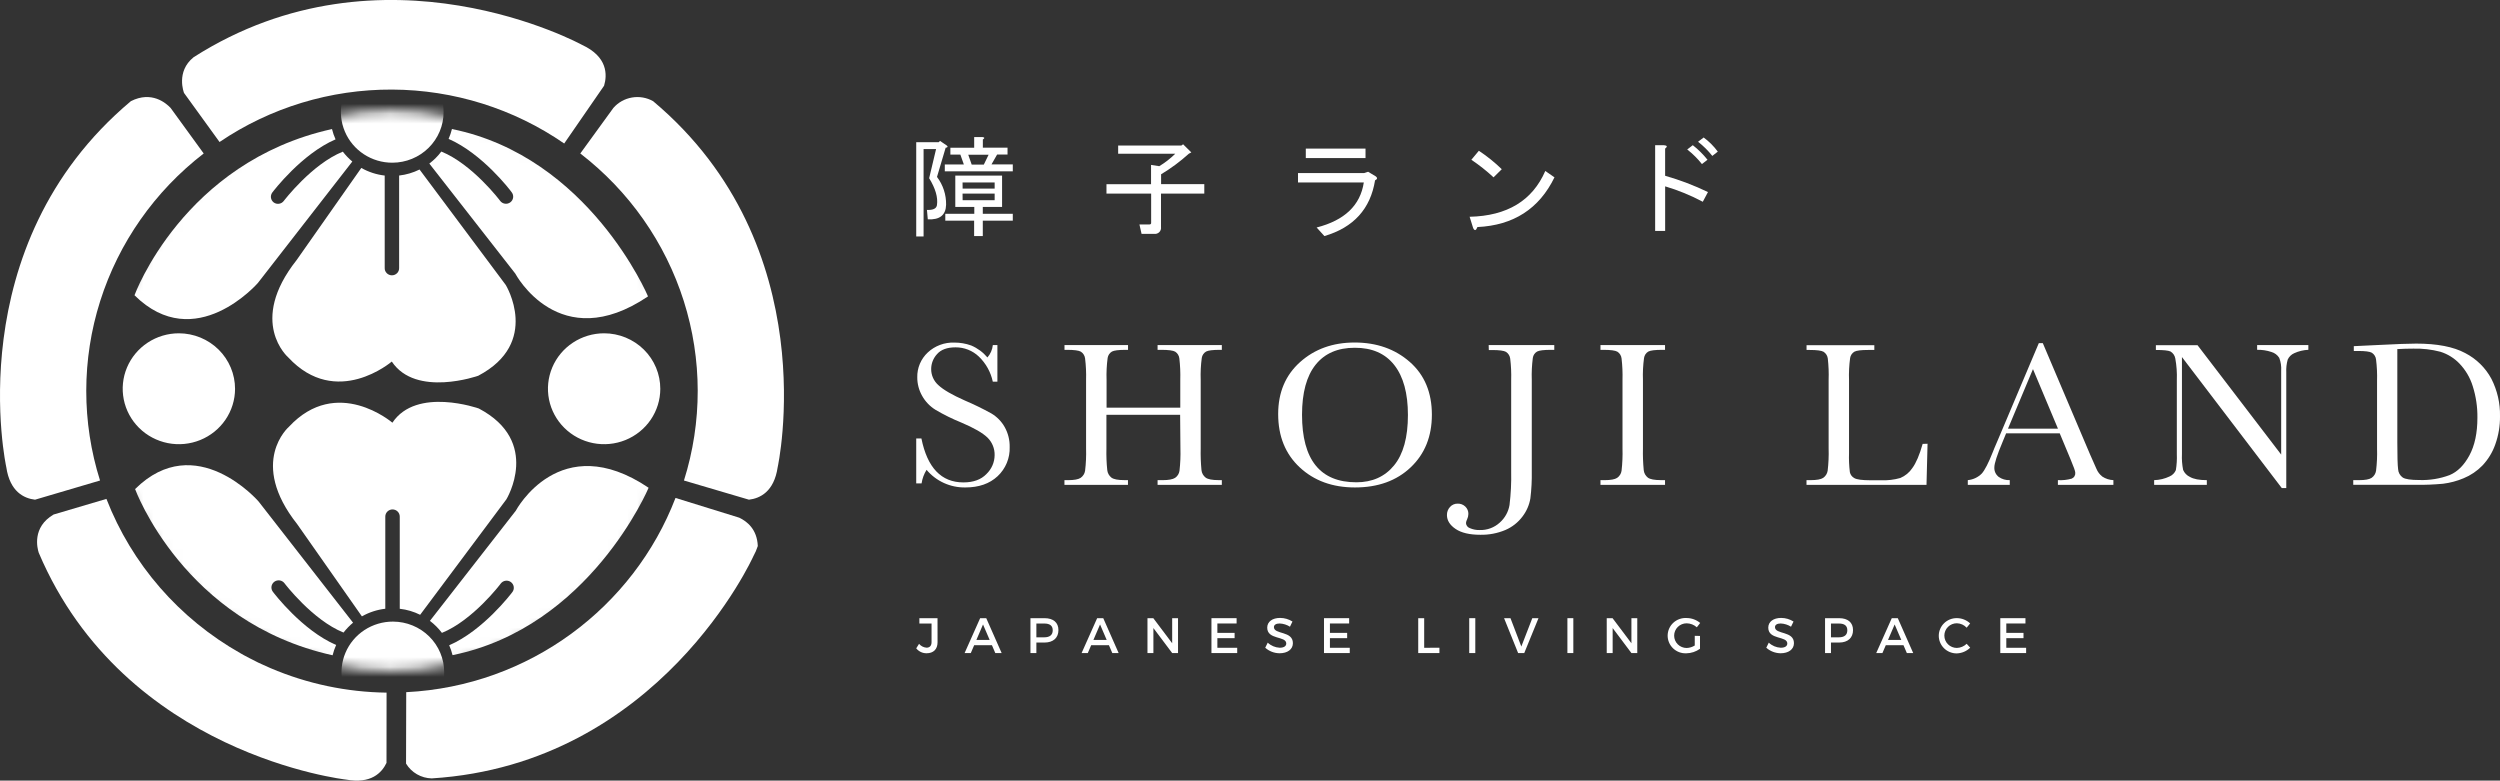 <?xml version="1.0" encoding="UTF-8"?> <svg xmlns="http://www.w3.org/2000/svg" width="253" height="79" viewBox="0 0 253 79" fill="none"><rect x="0" y="0" width="253" height="79" fill="#333333" stroke="none"/><g clip-path="url(#clip0_817_1317)"><path d="M92.722 48.923V44.376H93.248C93.845 47.337 95.261 48.819 97.496 48.82C98.508 48.82 99.286 48.536 99.829 47.969C100.087 47.721 100.294 47.426 100.436 47.099C100.578 46.773 100.653 46.421 100.656 46.066C100.664 45.735 100.604 45.407 100.479 45.099C100.354 44.792 100.168 44.514 99.93 44.281C99.444 43.809 98.559 43.302 97.273 42.757C96.379 42.395 95.513 41.968 94.683 41.479C94.111 41.128 93.641 40.638 93.317 40.056C92.994 39.485 92.826 38.841 92.828 38.188C92.817 37.718 92.906 37.25 93.089 36.816C93.273 36.382 93.547 35.991 93.893 35.668C94.251 35.334 94.672 35.074 95.133 34.903C95.593 34.731 96.083 34.652 96.575 34.669C97.157 34.666 97.736 34.764 98.283 34.962C98.92 35.231 99.484 35.647 99.927 36.173C100.236 35.822 100.427 35.386 100.474 34.924H100.937V38.627H100.471C100.267 37.658 99.774 36.771 99.055 36.08C98.422 35.479 97.577 35.145 96.699 35.151C95.849 35.151 95.227 35.381 94.829 35.836C94.451 36.245 94.239 36.779 94.235 37.334C94.231 37.647 94.295 37.957 94.424 38.243C94.553 38.53 94.743 38.785 94.981 38.992C95.475 39.451 96.364 39.966 97.648 40.535C98.564 40.924 99.46 41.361 100.33 41.843C100.891 42.178 101.354 42.651 101.673 43.217C102.019 43.836 102.193 44.533 102.179 45.239C102.199 45.789 102.101 46.337 101.89 46.846C101.68 47.356 101.361 47.815 100.957 48.194C100.142 48.953 99.054 49.331 97.691 49.33C96.944 49.342 96.203 49.188 95.524 48.879C94.846 48.571 94.246 48.115 93.769 47.547C93.507 47.967 93.335 48.435 93.263 48.923H92.722Z" fill="white"></path><path d="M119.429 41.976H111.97V45.387C111.952 46.116 111.98 46.846 112.054 47.572C112.069 47.722 112.115 47.867 112.188 47.998C112.262 48.13 112.361 48.246 112.481 48.339C112.709 48.505 113.142 48.588 113.782 48.588H114.151V49.068H107.722V48.591H108.092C108.704 48.591 109.126 48.513 109.357 48.361C109.477 48.279 109.58 48.173 109.658 48.05C109.736 47.927 109.787 47.79 109.81 47.647C109.9 46.897 109.934 46.142 109.911 45.387V38.45C109.933 37.721 109.899 36.992 109.81 36.268C109.793 36.132 109.746 36.001 109.673 35.884C109.6 35.767 109.503 35.667 109.387 35.591C109.175 35.466 108.704 35.404 107.98 35.404H107.727V34.924H114.156V35.404H113.903C113.208 35.404 112.751 35.461 112.532 35.576C112.416 35.645 112.316 35.738 112.24 35.849C112.165 35.96 112.115 36.086 112.094 36.218C111.995 36.958 111.959 37.704 111.985 38.45V41.254H119.444V38.45C119.465 37.721 119.434 36.992 119.35 36.268C119.335 36.132 119.289 36.001 119.217 35.884C119.145 35.767 119.048 35.667 118.933 35.591C118.72 35.466 118.25 35.404 117.526 35.404H117.147V34.924H123.649V35.404H123.439C122.735 35.404 122.275 35.461 122.057 35.576C121.941 35.645 121.842 35.738 121.766 35.849C121.69 35.96 121.64 36.086 121.62 36.218C121.521 36.958 121.484 37.704 121.511 38.45V45.387C121.494 46.116 121.52 46.846 121.589 47.572C121.603 47.722 121.649 47.867 121.722 47.999C121.796 48.131 121.896 48.247 122.017 48.339C122.246 48.505 122.681 48.588 123.322 48.588H123.649V49.068H117.147V48.591H117.653C118.257 48.591 118.677 48.513 118.918 48.361C119.038 48.279 119.14 48.173 119.217 48.05C119.294 47.927 119.344 47.79 119.365 47.647C119.45 46.897 119.481 46.142 119.459 45.387L119.429 41.976Z" fill="white"></path><path d="M129.351 41.904C129.351 39.719 130.089 37.967 131.565 36.645C133.041 35.323 134.881 34.662 137.086 34.662C139.312 34.662 141.172 35.316 142.667 36.625C144.161 37.933 144.907 39.717 144.906 41.976C144.906 44.167 144.191 45.941 142.76 47.297C141.33 48.654 139.449 49.332 137.118 49.33C134.848 49.33 132.986 48.652 131.532 47.297C130.078 45.942 129.351 44.144 129.351 41.904ZM131.765 41.976C131.765 44.25 132.224 45.957 133.141 47.097C134.059 48.238 135.433 48.808 137.265 48.808C138.874 48.808 140.146 48.238 141.08 47.097C142.015 45.957 142.482 44.257 142.482 41.996C142.482 39.799 142.022 38.114 141.101 36.942C140.18 35.77 138.845 35.187 137.096 35.194C135.375 35.194 134.057 35.766 133.141 36.91C132.225 38.053 131.767 39.742 131.765 41.976Z" fill="white"></path><path d="M150.654 34.924H157.293V35.404H156.933C156.233 35.404 155.774 35.461 155.555 35.576C155.438 35.644 155.339 35.737 155.264 35.848C155.189 35.959 155.141 36.086 155.122 36.218C155.026 36.958 154.99 37.704 155.016 38.45V47.689C155.033 48.607 154.986 49.525 154.874 50.436C154.764 51.101 154.491 51.729 154.08 52.267C153.632 52.869 153.029 53.343 152.334 53.64C151.534 53.974 150.672 54.137 149.804 54.119C148.721 54.119 147.889 53.923 147.307 53.53C146.725 53.137 146.433 52.669 146.431 52.127C146.423 51.822 146.534 51.527 146.743 51.303C146.837 51.196 146.954 51.111 147.085 51.053C147.216 50.995 147.358 50.966 147.502 50.968C147.646 50.961 147.791 50.984 147.926 51.035C148.061 51.086 148.185 51.163 148.288 51.263C148.39 51.359 148.471 51.476 148.524 51.605C148.578 51.734 148.604 51.872 148.6 52.012C148.596 52.199 148.553 52.384 148.473 52.554C148.409 52.67 148.37 52.799 148.357 52.931C148.362 53.047 148.404 53.159 148.475 53.252C148.546 53.344 148.644 53.413 148.756 53.45C149.068 53.586 149.407 53.651 149.748 53.64C150.496 53.662 151.223 53.393 151.772 52.891C152.299 52.425 152.649 51.795 152.764 51.105C152.9 49.979 152.956 48.844 152.931 47.709V38.47C152.953 37.741 152.92 37.012 152.832 36.288C152.815 36.152 152.768 36.021 152.695 35.904C152.623 35.787 152.525 35.687 152.41 35.611C152.197 35.486 151.727 35.424 151.003 35.424H150.667L150.654 34.924Z" fill="white"></path><path d="M161.968 35.404V34.924H168.501V35.404H168.194C167.491 35.404 167.031 35.461 166.813 35.576C166.697 35.644 166.597 35.737 166.522 35.849C166.447 35.959 166.398 36.086 166.378 36.218C166.276 36.957 166.239 37.704 166.267 38.45V45.387C166.249 46.116 166.276 46.846 166.345 47.572C166.359 47.721 166.403 47.867 166.476 47.998C166.549 48.13 166.648 48.246 166.767 48.339C166.995 48.505 167.432 48.588 168.078 48.588H168.501V49.068H161.968V48.591H162.388C163 48.591 163.423 48.513 163.653 48.361C163.773 48.279 163.875 48.173 163.952 48.05C164.029 47.927 164.08 47.79 164.101 47.647C164.187 46.897 164.219 46.142 164.197 45.387V38.45C164.218 37.721 164.186 36.992 164.101 36.268C164.085 36.131 164.039 36 163.966 35.883C163.893 35.766 163.795 35.666 163.678 35.591C163.461 35.466 162.99 35.404 162.267 35.404H161.968Z" fill="white"></path><path d="M195.068 44.907L194.962 49.07H182.818V48.59H183.24C183.85 48.59 184.273 48.513 184.505 48.361C184.625 48.278 184.727 48.172 184.805 48.049C184.882 47.926 184.935 47.789 184.958 47.647C185.047 46.897 185.08 46.141 185.057 45.387V38.45C185.083 37.725 185.055 37 184.973 36.28C184.956 36.144 184.909 36.013 184.836 35.896C184.764 35.78 184.666 35.68 184.551 35.603C184.337 35.478 183.868 35.416 183.144 35.416H182.823V34.937H189.682V35.416H189.049C188.349 35.416 187.89 35.473 187.67 35.588C187.554 35.657 187.454 35.749 187.378 35.86C187.302 35.971 187.253 36.098 187.233 36.23C187.132 36.97 187.095 37.717 187.121 38.462V45.869C187.099 46.51 187.128 47.152 187.207 47.789C187.234 47.916 187.289 48.035 187.369 48.139C187.448 48.243 187.549 48.328 187.665 48.388C187.913 48.53 188.449 48.601 189.272 48.603H190.357C191.017 48.631 191.678 48.553 192.313 48.373C192.807 48.164 193.228 47.817 193.525 47.374C193.906 46.86 194.255 46.043 194.572 44.922L195.068 44.907Z" fill="white"></path><path d="M208.444 43.853H203.02L202.65 44.75C202.102 46.052 201.828 46.901 201.828 47.297C201.817 47.48 201.851 47.664 201.927 47.832C202.003 48 202.12 48.147 202.266 48.261C202.592 48.491 202.986 48.607 203.387 48.59V49.07H199.141V48.59C199.677 48.54 200.177 48.305 200.553 47.926C200.862 47.582 201.235 46.857 201.671 45.751C201.704 45.646 201.874 45.252 202.177 44.543L206.329 34.724H206.731L211.503 45.961L212.158 47.442C212.285 47.75 212.489 48.021 212.753 48.228C213.086 48.449 213.475 48.575 213.876 48.59V49.07H208.259V48.59C208.73 48.617 209.202 48.566 209.656 48.438C209.773 48.389 209.872 48.305 209.937 48.197C210.002 48.089 210.03 47.964 210.018 47.839C210.018 47.687 209.857 47.231 209.535 46.47L208.444 43.853ZM208.267 43.384L205.737 37.353L203.207 43.384H208.267Z" fill="white"></path><path d="M230.916 49.392L220.813 36.133V45.951C220.788 46.489 220.828 47.028 220.932 47.557C221.065 47.87 221.311 48.123 221.623 48.266C222.002 48.484 222.572 48.592 223.331 48.59V49.07H218V48.59C218.54 48.577 219.072 48.45 219.558 48.218C219.847 48.094 220.076 47.864 220.196 47.577C220.285 47.039 220.318 46.495 220.295 45.951V38.46C220.323 37.73 220.271 36.999 220.14 36.28C220.116 36.134 220.06 35.996 219.977 35.873C219.894 35.751 219.784 35.648 219.657 35.571C219.435 35.467 218.94 35.416 218.175 35.416V34.936H222.392L230.855 46.003V37.528C230.885 37.082 230.819 36.634 230.66 36.215C230.479 35.925 230.195 35.712 229.863 35.618C229.399 35.463 228.911 35.39 228.421 35.401V34.921H233.605V35.401C233.11 35.421 232.625 35.538 232.176 35.743C231.88 35.872 231.644 36.105 231.513 36.397C231.396 36.816 231.349 37.251 231.371 37.686V49.389L230.916 49.392Z" fill="white"></path><path d="M238.205 35.032L240.555 34.919C242.517 34.819 243.837 34.77 244.517 34.772C246.637 34.772 248.291 35.092 249.478 35.731C250.609 36.314 251.533 37.222 252.13 38.335C252.728 39.51 253.027 40.811 253 42.126C253.011 43.094 252.85 44.057 252.524 44.97C252.248 45.765 251.804 46.493 251.224 47.108C250.683 47.667 250.03 48.108 249.306 48.404C248.645 48.681 247.947 48.867 247.234 48.955C246.317 49.04 245.395 49.076 244.474 49.065H238.149V48.591H238.738C239.351 48.591 239.773 48.513 240.003 48.361C240.124 48.279 240.226 48.173 240.304 48.05C240.382 47.927 240.434 47.79 240.456 47.647C240.548 46.897 240.582 46.142 240.557 45.387V38.565C240.58 37.834 240.547 37.103 240.456 36.378C240.44 36.242 240.395 36.11 240.322 35.993C240.25 35.877 240.152 35.777 240.036 35.701C239.822 35.578 239.353 35.517 238.63 35.519H238.205V35.032ZM242.609 35.324V44.778C242.609 46.176 242.635 47.075 242.688 47.48C242.696 47.648 242.744 47.811 242.826 47.959C242.908 48.106 243.024 48.232 243.163 48.329C243.416 48.493 243.983 48.578 244.833 48.578C245.879 48.614 246.921 48.445 247.9 48.079C248.699 47.746 249.368 47.08 249.906 46.081C250.444 45.082 250.713 43.818 250.713 42.288C250.73 41.202 250.571 40.121 250.242 39.084C249.98 38.229 249.52 37.445 248.899 36.795C248.367 36.239 247.7 35.826 246.961 35.596C246.071 35.363 245.152 35.257 244.231 35.281C243.697 35.281 243.163 35.296 242.609 35.329V35.324Z" fill="white"></path><path d="M94.824 17.904C95.44 18.717 95.764 19.709 95.745 20.723C95.715 21.772 95.098 22.263 93.893 22.196L93.807 21.242C94.42 21.273 94.757 21.113 94.819 20.766C94.936 19.986 94.673 19.076 94.03 18.034L94.731 15.085H93.466V23.932H92.722V14.39H94.999L95.131 14.261L95.831 14.738C95.948 14.852 95.905 14.925 95.7 14.952L94.824 17.904ZM102.495 17.34H95.614V16.645H97.542L97.19 15.647H96.178V14.952H98.587V13.869H99.419C99.654 13.899 99.672 13.986 99.464 14.118V14.942H101.962V15.637H100.909L100.34 16.635H102.495V17.34ZM95.664 22.334V21.635H98.599V20.94H96.676V17.774H101.41V20.94H99.459V21.635H102.495V22.329H99.459V23.889H98.582V22.329L95.664 22.334ZM97.418 19.087H100.659V18.466H97.41L97.418 19.087ZM97.418 20.259H100.659V19.594H97.41L97.418 20.259ZM97.987 15.659L98.336 16.658H99.563L100.046 15.659H97.987Z" fill="white"></path><path d="M113.157 15.555V14.73H119.553L119.73 14.601L120.562 15.425L120.309 15.555C119.446 16.339 118.506 17.036 117.503 17.637V18.636H121.875V19.59H117.493V22.973C117.507 23.067 117.499 23.163 117.468 23.254C117.438 23.344 117.387 23.426 117.319 23.494C117.251 23.561 117.168 23.612 117.077 23.642C116.985 23.672 116.888 23.681 116.792 23.668H115.527L115.31 22.714H116.322C116.346 22.717 116.37 22.715 116.393 22.707C116.416 22.7 116.437 22.687 116.454 22.67C116.471 22.653 116.484 22.632 116.491 22.609C116.498 22.587 116.5 22.562 116.496 22.539V19.595H111.975V18.641H116.486V16.688L117.319 16.818C117.907 16.461 118.452 16.037 118.94 15.555H113.157Z" fill="white"></path><path d="M133.242 23.023C136.074 22.299 137.666 20.78 138.017 18.466H131.358V17.512H138.06L138.454 17.382L139.244 17.859C139.418 18.004 139.39 18.136 139.155 18.251C138.69 21.143 136.981 23.022 134.029 23.89L133.242 23.023ZM138.191 15.994H132.147V15.04H138.191V15.994Z" fill="white"></path><path d="M157.313 17.947C155.765 21.128 153.165 22.805 149.515 22.978C149.369 23.355 149.222 23.383 149.078 23.066L148.726 21.937C152.524 21.852 155.077 20.307 156.384 17.302L157.313 17.947ZM148.901 16.169L149.66 15.257C150.49 15.807 151.266 16.431 151.98 17.123L151.147 17.947C150.447 17.296 149.696 16.702 148.901 16.169Z" fill="white"></path><path d="M172.323 20.419C171.11 19.773 169.833 19.25 168.513 18.858V23.37H167.501V14.693H168.379C168.728 14.723 168.771 14.838 168.511 15.04V17.787C170.001 18.214 171.451 18.765 172.847 19.435L172.323 20.419ZM172.235 16.603C171.8 16.055 171.3 15.559 170.747 15.127L171.311 14.693C171.864 15.126 172.363 15.621 172.799 16.168L172.235 16.603ZM173.287 15.779C172.865 15.246 172.38 14.765 171.843 14.346L172.412 13.914C172.958 14.317 173.44 14.799 173.841 15.344L173.287 15.779Z" fill="white"></path><path d="M94.88 64.997C94.88 65.708 94.46 66.11 93.772 66.11C93.57 66.112 93.37 66.069 93.188 65.982C93.006 65.895 92.846 65.768 92.722 65.611L93.008 65.156C93.101 65.269 93.216 65.361 93.347 65.428C93.477 65.495 93.62 65.535 93.767 65.546C94.086 65.546 94.273 65.349 94.273 64.987V63.101H93.041V62.565H94.877L94.88 64.997Z" fill="white"></path><path d="M98.587 65.293L98.245 66.09H97.618L99.191 62.559H99.808L101.367 66.09H100.724L100.383 65.293H98.587ZM99.482 63.196L98.809 64.764H100.155L99.482 63.196Z" fill="white"></path><path d="M105.701 62.559C106.597 62.559 107.113 62.999 107.113 63.765C107.113 64.532 106.607 65.026 105.701 65.026H104.881V66.09H104.282V62.559H105.701ZM104.881 64.497H105.676C106.225 64.497 106.536 64.265 106.536 63.785C106.536 63.306 106.225 63.101 105.676 63.101H104.881V64.497Z" fill="white"></path><path d="M110.429 65.293L110.085 66.09H109.458L111.032 62.559H111.649L113.207 66.09H112.565L112.223 65.293H110.429ZM111.325 63.196L110.652 64.764H111.998L111.325 63.196Z" fill="white"></path><path d="M118.624 66.09L116.724 63.558V66.09H116.124V62.559H116.714L118.624 65.096V62.559H119.216V66.09H118.624Z" fill="white"></path><path d="M123.198 63.096V64.047H124.942V64.582H123.198V65.556H125.205V66.09H122.599V62.559H125.144V63.096H123.198Z" fill="white"></path><path d="M130.798 62.899L130.545 63.423C130.233 63.226 129.874 63.113 129.503 63.096C129.151 63.096 128.921 63.226 128.921 63.463C128.921 64.235 130.847 63.82 130.841 65.091C130.841 65.723 130.282 66.11 129.498 66.11C128.959 66.107 128.44 65.908 128.041 65.551L128.294 65.036C128.621 65.346 129.05 65.528 129.503 65.551C129.921 65.551 130.169 65.396 130.169 65.121C130.169 64.335 128.243 64.774 128.243 63.518C128.243 62.914 128.769 62.534 129.544 62.534C129.989 62.534 130.424 62.661 130.798 62.899Z" fill="white"></path><path d="M134.588 63.096V64.047H136.332V64.582H134.588V65.556H136.595V66.09H133.989V62.559H136.534V63.096H134.588Z" fill="white"></path><path d="M145.67 65.551V66.09H143.524V62.559H144.127V65.556L145.67 65.551Z" fill="white"></path><path d="M148.686 66.09V62.559H149.3V66.09H148.686Z" fill="white"></path><path d="M153.634 66.09L152.212 62.559H152.86L153.958 65.431L155.069 62.559H155.696L154.254 66.09H153.634Z" fill="white"></path><path d="M158.621 66.09V62.559H159.221V66.09H158.621Z" fill="white"></path><path d="M165.1 66.09L163.2 63.558V66.09H162.601V62.559H163.19L165.1 65.096V62.559H165.692V66.09H165.1Z" fill="white"></path><path d="M172.04 64.357V65.656C171.637 65.947 171.153 66.108 170.654 66.115C170.408 66.126 170.163 66.086 169.933 66C169.703 65.914 169.494 65.782 169.317 65.614C169.141 65.445 169.001 65.242 168.906 65.018C168.811 64.795 168.763 64.554 168.766 64.311C168.768 64.069 168.821 63.829 168.92 63.607C169.019 63.385 169.163 63.186 169.343 63.02C169.523 62.855 169.735 62.727 169.966 62.646C170.198 62.564 170.444 62.529 170.689 62.544C171.191 62.547 171.675 62.724 172.058 63.044L171.719 63.483C171.438 63.228 171.071 63.084 170.689 63.079C170.353 63.079 170.032 63.21 169.794 63.444C169.557 63.679 169.424 63.996 169.424 64.327C169.424 64.659 169.557 64.976 169.794 65.21C170.032 65.444 170.353 65.576 170.689 65.576C170.98 65.566 171.263 65.479 171.509 65.326V64.345L172.04 64.357Z" fill="white"></path><path d="M181.505 62.899L181.252 63.423C180.939 63.226 180.58 63.113 180.209 63.096C179.858 63.096 179.628 63.226 179.628 63.463C179.628 64.235 181.553 63.82 181.548 65.091C181.548 65.723 180.986 66.11 180.202 66.11C179.664 66.106 179.146 65.907 178.747 65.551L179 65.036C179.327 65.346 179.757 65.528 180.209 65.551C180.627 65.551 180.875 65.396 180.875 65.121C180.875 64.335 178.949 64.774 178.949 63.518C178.949 62.914 179.476 62.534 180.25 62.534C180.695 62.534 181.131 62.661 181.505 62.899Z" fill="white"></path><path d="M186.114 62.559C187.01 62.559 187.526 62.999 187.526 63.765C187.526 64.532 187.02 65.026 186.114 65.026H185.295V66.09H184.695V62.559H186.114ZM185.295 64.497H186.089C186.641 64.497 186.949 64.265 186.949 63.785C186.949 63.306 186.641 63.101 186.089 63.101H185.295V64.497Z" fill="white"></path><path d="M190.843 65.293L190.501 66.09H189.874L191.448 62.559H192.057L193.616 66.09H192.973L192.632 65.293H190.843ZM191.739 63.196L191.066 64.764H192.412L191.739 63.196Z" fill="white"></path><path d="M199.379 63.089L199.027 63.523C198.901 63.386 198.748 63.276 198.577 63.198C198.406 63.121 198.221 63.079 198.033 63.074C197.698 63.074 197.376 63.205 197.139 63.439C196.901 63.673 196.768 63.991 196.768 64.322C196.768 64.653 196.901 64.971 197.139 65.205C197.376 65.439 197.698 65.571 198.033 65.571C198.406 65.56 198.762 65.41 199.027 65.151L199.384 65.546C199.016 65.906 198.522 66.114 198.003 66.125C197.765 66.124 197.53 66.076 197.311 65.985C197.092 65.894 196.894 65.762 196.727 65.595C196.56 65.428 196.428 65.231 196.338 65.014C196.248 64.796 196.203 64.564 196.204 64.33C196.205 64.095 196.253 63.863 196.346 63.647C196.438 63.431 196.572 63.235 196.741 63.07C196.91 62.905 197.11 62.775 197.33 62.686C197.55 62.598 197.786 62.553 198.023 62.554C198.528 62.554 199.013 62.745 199.379 63.089Z" fill="white"></path><path d="M203.038 63.096V64.047H204.778V64.582H203.038V65.556H205.044V66.09H202.43V62.559H204.976V63.096H203.038Z" fill="white"></path><mask id="mask0_817_1317" style="mask-type:luminance" maskUnits="userSpaceOnUse" x="10" y="11" width="59" height="57"><path d="M39.567 67.873C55.373 67.873 68.186 55.186 68.186 39.536C68.186 23.886 55.373 11.199 39.567 11.199C23.761 11.199 10.947 23.886 10.947 39.536C10.947 55.186 23.761 67.873 39.567 67.873Z" fill="white"></path></mask><g mask="url(#mask0_817_1317)"><path d="M52.199 51.684L43.508 62.831C43.968 63.18 44.377 63.589 44.723 64.047C47.855 62.776 50.651 59.101 50.678 59.053C50.736 58.977 50.808 58.913 50.891 58.864C50.973 58.816 51.065 58.784 51.16 58.77C51.255 58.757 51.352 58.761 51.445 58.785C51.538 58.808 51.626 58.849 51.703 58.906C51.78 58.963 51.845 59.034 51.894 59.115C51.944 59.197 51.976 59.287 51.99 59.381C52.004 59.475 51.999 59.571 51.975 59.663C51.952 59.755 51.91 59.841 51.852 59.917C51.728 60.082 48.89 63.818 45.459 65.301C45.6 65.624 45.714 65.958 45.798 66.3C59.695 63.483 65.641 49.362 65.641 49.362C56.644 43.302 52.199 51.684 52.199 51.684Z" fill="white"></path><path d="M48.455 41.339C48.455 41.339 42.145 39.109 39.711 42.777C39.711 42.777 34.099 37.958 29.232 43.197C29.232 43.197 25.105 46.76 30.079 53.048L36.624 62.377C37.353 61.964 38.158 61.702 38.992 61.605V52.276C38.992 52.085 39.069 51.901 39.206 51.766C39.344 51.63 39.53 51.554 39.724 51.554C39.917 51.554 40.103 51.63 40.241 51.766C40.378 51.901 40.455 52.085 40.455 52.276V61.608C41.174 61.689 41.873 61.895 42.519 62.217L51.245 50.533C51.245 50.533 54.815 44.69 48.455 41.339Z" fill="white"></path><path d="M26.163 50.743C26.163 50.743 19.812 43.406 13.672 49.494C13.672 49.494 18.583 62.978 33.659 66.314C33.746 65.957 33.866 65.609 34.018 65.273C30.583 63.792 27.736 60.047 27.613 59.885C27.555 59.808 27.513 59.722 27.49 59.63C27.466 59.538 27.461 59.442 27.475 59.348C27.489 59.254 27.521 59.164 27.57 59.083C27.62 59.001 27.685 58.93 27.762 58.873C27.839 58.816 27.927 58.775 28.02 58.752C28.113 58.729 28.21 58.724 28.305 58.737C28.4 58.751 28.492 58.783 28.574 58.832C28.657 58.88 28.729 58.944 28.786 59.02C28.814 59.058 31.625 62.751 34.765 64.015C35.048 63.648 35.371 63.313 35.729 63.016L26.163 50.743Z" fill="white"></path><path d="M39.774 62.906C38.746 62.903 37.739 63.201 36.882 63.762C36.025 64.324 35.356 65.124 34.961 66.06C34.565 66.997 34.459 68.029 34.657 69.025C34.856 70.021 35.35 70.937 36.076 71.656C36.802 72.375 37.728 72.865 38.736 73.064C39.745 73.264 40.79 73.163 41.741 72.775C42.692 72.388 43.504 71.73 44.076 70.887C44.648 70.043 44.953 69.05 44.953 68.035C44.954 66.678 44.41 65.375 43.439 64.413C42.468 63.452 41.15 62.91 39.774 62.906Z" fill="white"></path><path d="M66.822 39.359C66.819 40.468 66.482 41.551 65.856 42.472C65.229 43.392 64.339 44.108 63.3 44.531C62.261 44.952 61.118 45.061 60.017 44.842C58.915 44.623 57.904 44.087 57.111 43.302C56.317 42.516 55.778 41.516 55.56 40.428C55.343 39.34 55.457 38.213 55.888 37.188C56.319 36.164 57.048 35.289 57.983 34.674C58.918 34.058 60.016 33.73 61.14 33.73C61.888 33.731 62.628 33.878 63.318 34.161C64.008 34.445 64.635 34.86 65.163 35.382C65.691 35.905 66.109 36.525 66.394 37.208C66.678 37.89 66.824 38.621 66.822 39.359Z" fill="white"></path><path d="M23.787 39.359C23.784 40.468 23.447 41.551 22.82 42.471C22.194 43.392 21.305 44.108 20.265 44.53C19.226 44.952 18.084 45.061 16.982 44.842C15.881 44.624 14.869 44.088 14.076 43.303C13.283 42.517 12.743 41.518 12.525 40.43C12.307 39.342 12.421 38.214 12.852 37.19C13.283 36.166 14.011 35.291 14.946 34.675C15.88 34.059 16.979 33.73 18.102 33.73C18.85 33.731 19.59 33.878 20.281 34.161C20.971 34.445 21.598 34.86 22.126 35.382C22.654 35.905 23.072 36.525 23.357 37.208C23.642 37.89 23.788 38.621 23.787 39.359Z" fill="white"></path><path d="M52.148 27.688L43.448 16.553C43.908 16.205 44.317 15.796 44.662 15.337C47.794 16.608 50.59 20.284 50.618 20.331C50.675 20.407 50.747 20.471 50.83 20.519C50.912 20.568 51.004 20.6 51.099 20.613C51.194 20.627 51.291 20.622 51.384 20.599C51.477 20.575 51.564 20.534 51.641 20.477C51.718 20.421 51.783 20.349 51.832 20.268C51.881 20.186 51.913 20.096 51.927 20.002C51.941 19.909 51.936 19.813 51.912 19.721C51.888 19.629 51.847 19.543 51.789 19.467C51.668 19.282 48.829 15.554 45.398 14.056C45.54 13.733 45.653 13.399 45.737 13.057C59.635 15.876 65.58 29.995 65.58 29.995C56.584 36.07 52.148 27.688 52.148 27.688Z" fill="white"></path><path d="M48.394 38.028C48.394 38.028 42.084 40.257 39.65 36.589C39.65 36.589 34.039 41.408 29.171 36.17C29.171 36.17 25.042 32.606 30.018 26.319L36.564 16.995C37.292 17.408 38.097 17.671 38.932 17.766V27.098C38.926 27.196 38.94 27.294 38.974 27.387C39.008 27.479 39.061 27.564 39.13 27.635C39.198 27.707 39.28 27.764 39.372 27.803C39.463 27.842 39.562 27.862 39.662 27.862C39.761 27.862 39.86 27.842 39.951 27.803C40.043 27.764 40.125 27.707 40.194 27.635C40.262 27.564 40.315 27.479 40.349 27.387C40.383 27.294 40.397 27.196 40.392 27.098V17.764C41.111 17.683 41.811 17.476 42.459 17.154L51.184 28.841C51.184 28.841 54.754 34.684 48.394 38.028Z" fill="white"></path><path d="M26.102 28.631C26.102 28.631 19.752 35.965 13.611 29.88C13.611 29.88 18.522 16.396 33.598 13.06C33.685 13.418 33.806 13.767 33.958 14.103C30.522 15.582 27.676 19.327 27.552 19.489C27.441 19.643 27.394 19.832 27.422 20.019C27.45 20.205 27.55 20.373 27.701 20.488C27.855 20.601 28.048 20.648 28.238 20.62C28.427 20.593 28.598 20.492 28.713 20.341C28.743 20.304 31.554 16.613 34.694 15.347C34.976 15.714 35.298 16.049 35.655 16.346L26.102 28.631Z" fill="white"></path><path d="M39.713 16.465C38.685 16.469 37.678 16.171 36.821 15.609C35.964 15.048 35.295 14.248 34.9 13.311C34.504 12.374 34.398 11.342 34.597 10.346C34.796 9.35 35.289 8.434 36.016 7.715C36.742 6.996 37.668 6.506 38.677 6.307C39.686 6.108 40.731 6.209 41.682 6.597C42.633 6.985 43.445 7.643 44.017 8.487C44.588 9.331 44.893 10.324 44.892 11.339C44.893 12.696 44.348 13.998 43.377 14.959C42.406 15.921 41.089 16.462 39.713 16.465Z" fill="white"></path></g><path d="M17.265 10.922C16.792 10.423 15.337 9.174 13.245 10.238C-4.298 24.953 0.64 47.295 0.64 47.295C1.007 49.762 2.424 50.436 3.545 50.569L10.123 48.628C8.26 42.713 8.266 36.378 10.14 30.466C12.015 24.554 15.668 19.345 20.614 15.532L17.265 10.922Z" fill="white"></path><path d="M62.074 10.922C62.559 10.366 63.226 9.993 63.959 9.868C64.693 9.743 65.447 9.874 66.094 10.238C83.634 24.953 78.698 47.295 78.698 47.295C78.331 49.762 76.915 50.436 75.794 50.568L69.216 48.628C71.079 42.713 71.073 36.378 69.199 30.466C67.325 24.554 63.672 19.345 58.726 15.532L62.074 10.922Z" fill="white"></path><path d="M39.121 70.095C35.079 70.043 31.087 69.2 27.377 67.616C27.086 67.493 26.808 67.366 26.527 67.234C26.395 67.174 26.274 67.116 26.132 67.054C25.824 66.907 25.523 66.752 25.227 66.594C25.034 66.495 24.842 66.395 24.652 66.29L24.351 66.118C18.133 62.61 13.335 57.088 10.77 50.488L5.424 52.069C3.221 53.36 3.775 55.487 3.921 55.939C12.615 76.415 35.041 78.897 35.041 78.897C37.535 79.347 38.633 78.221 39.114 77.204L39.121 70.095Z" fill="white"></path><path d="M61.132 8.677C61.459 7.581 61.509 5.746 58.898 4.54C58.898 4.54 38.808 -6.467 19.597 5.788C17.766 7.256 18.623 9.406 18.623 9.406L22.218 14.371C27.357 10.889 33.449 9.037 39.682 9.065C45.914 9.092 51.99 10.996 57.097 14.523L61.132 8.677Z" fill="white"></path><path d="M74.81 52.389L68.361 50.391C64.12 61.436 53.583 69.426 41.11 70.048L41.092 77.275C41.361 77.722 41.74 78.095 42.196 78.357C42.651 78.619 43.166 78.762 43.693 78.773C66.79 77.322 76.237 56.299 76.237 56.299C76.422 55.968 76.573 55.619 76.689 55.258C76.618 53.547 75.591 52.761 74.81 52.389Z" fill="white"></path></g><defs><clipPath id="clip0_817_1317"><rect width="253" height="79" fill="white"></rect></clipPath></defs></svg> 